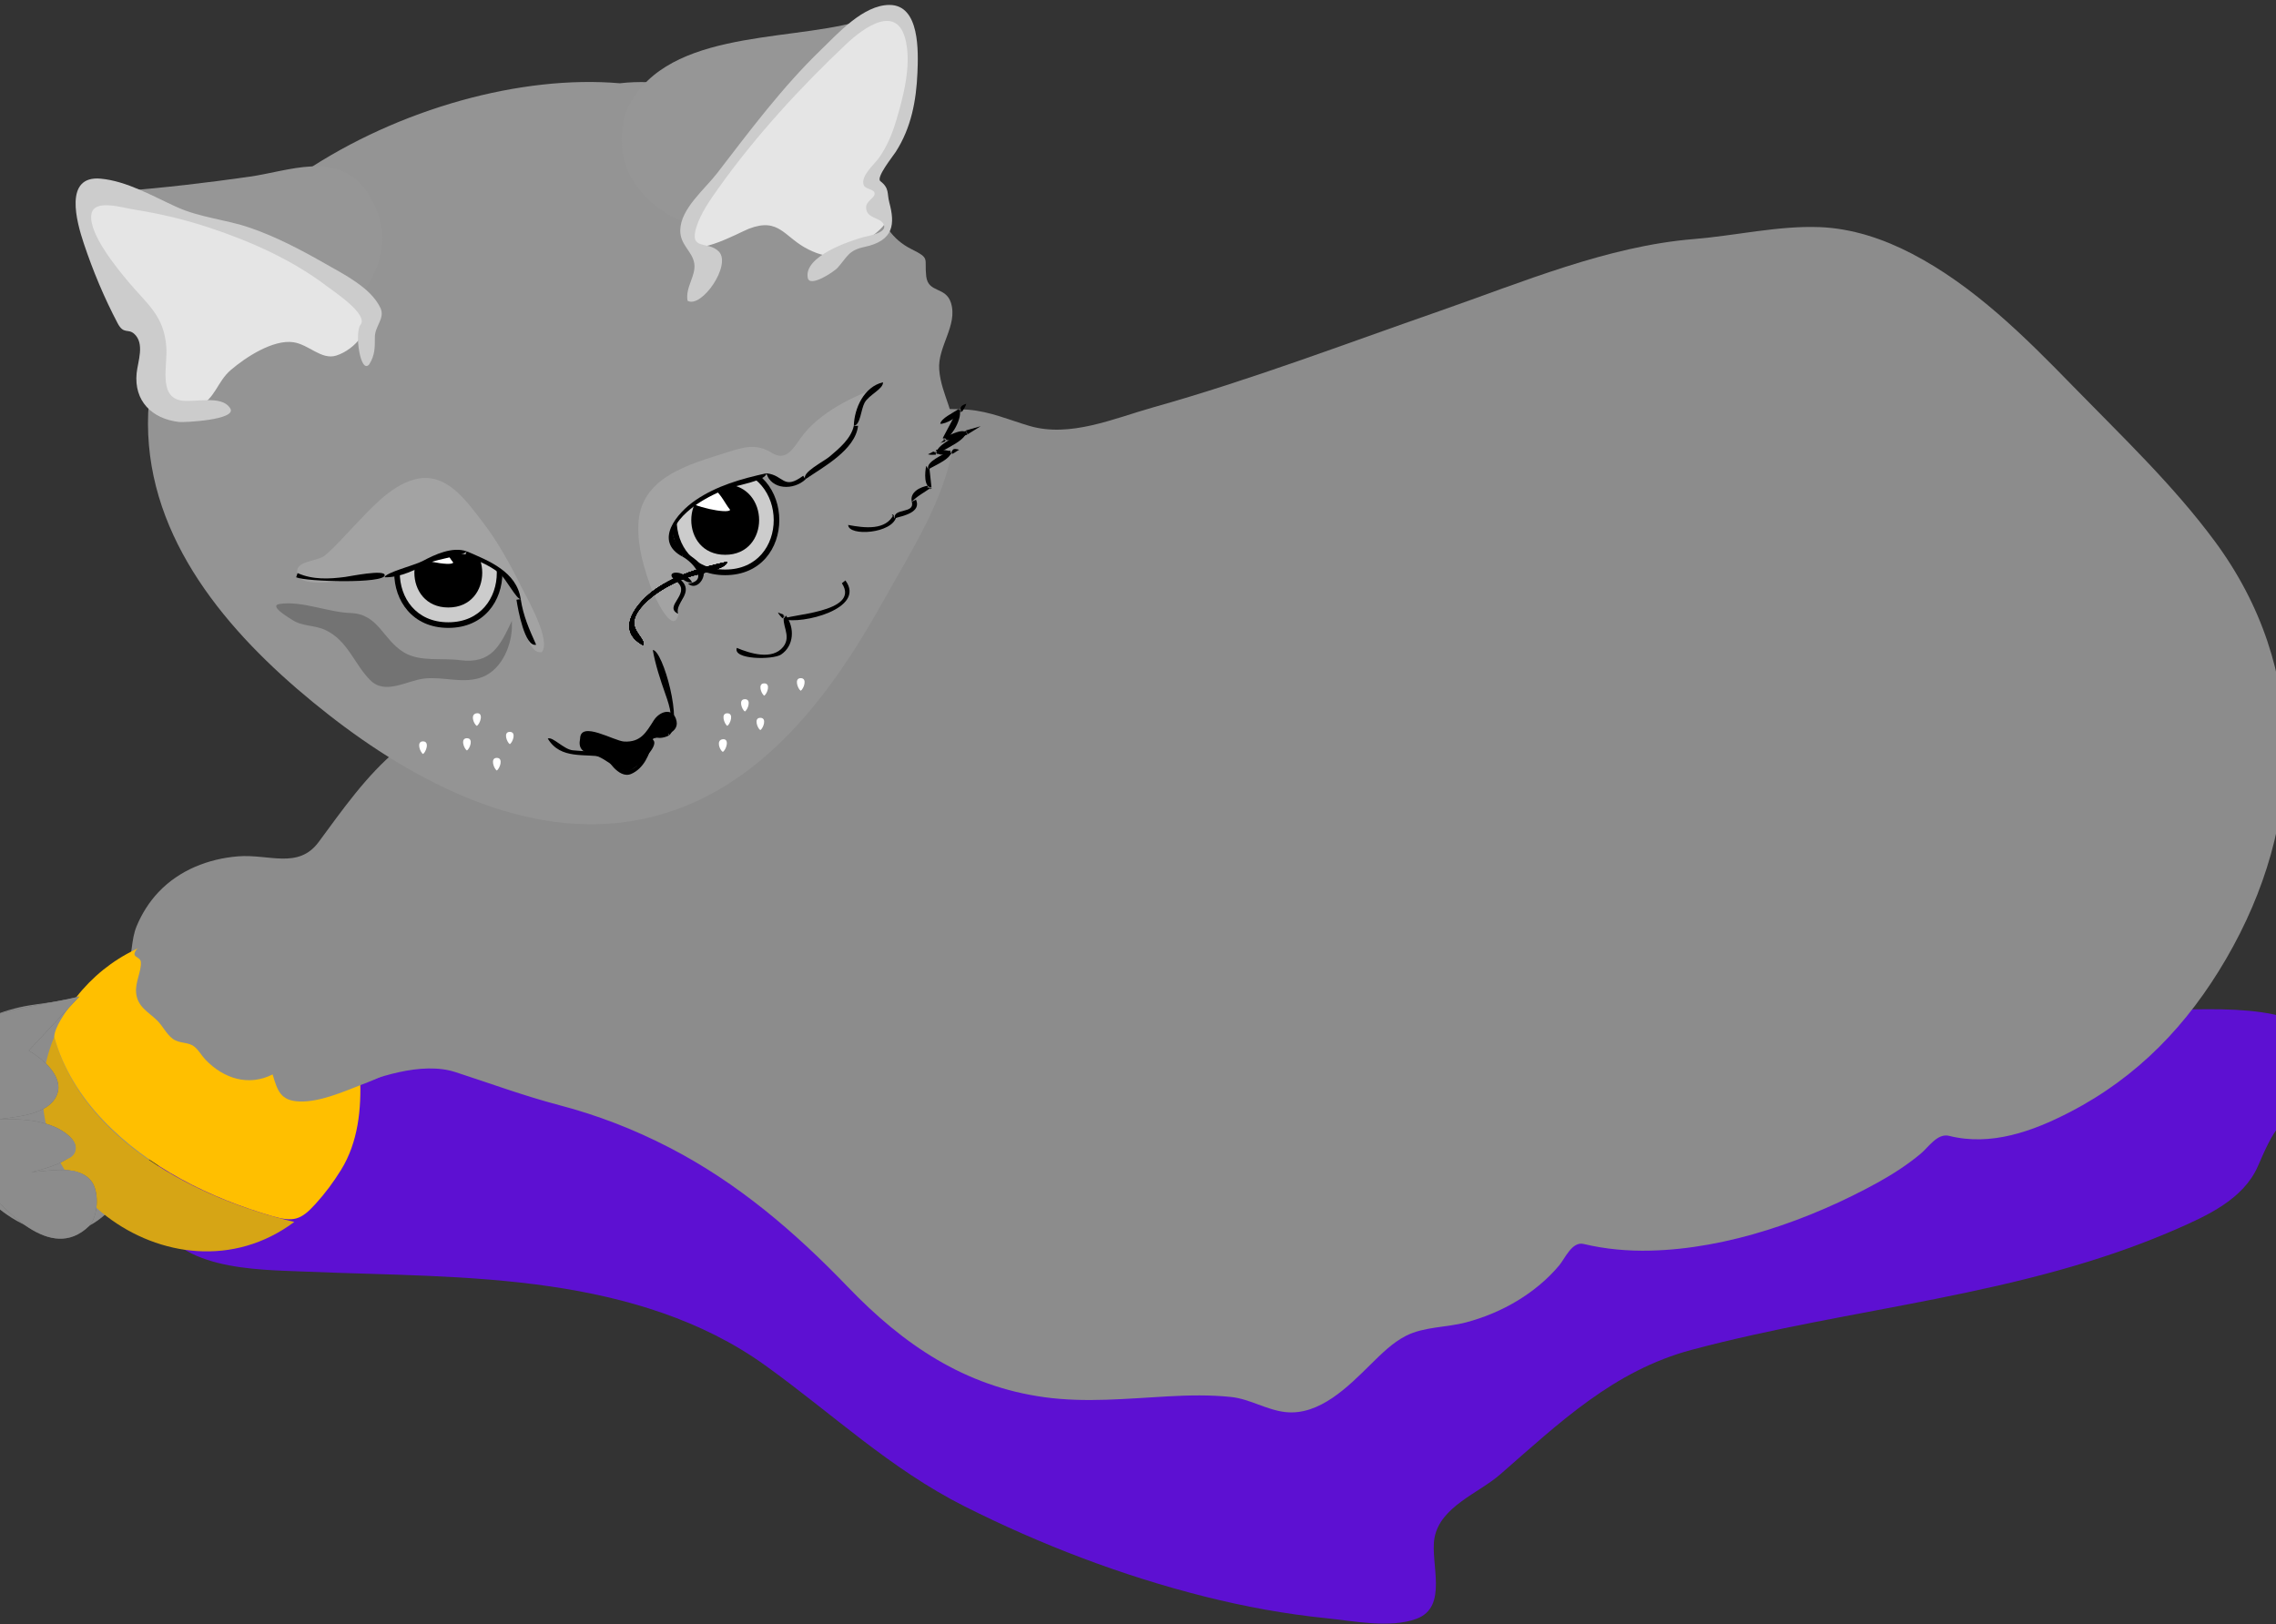 <?xml version="1.0" encoding="UTF-8" standalone="no"?>
<!-- Generator: Adobe Illustrator 12.0.0, SVG Export Plug-In . SVG Version: 6.00 Build 51448)  -->
<svg
    xmlns:inkscape="http://www.inkscape.org/namespaces/inkscape"
    xmlns:rdf="http://www.w3.org/1999/02/22-rdf-syntax-ns#"
    xmlns="http://www.w3.org/2000/svg"
    xmlns:cc="http://creativecommons.org/ns#"
    xmlns:dc="http://purl.org/dc/elements/1.1/"
    xmlns:sodipodi="http://sodipodi.sourceforge.net/DTD/sodipodi-0.dtd"
    xmlns:svg="http://www.w3.org/2000/svg"
    xmlns:ns1="http://sozi.baierouge.fr"
    xmlns:xlink="http://www.w3.org/1999/xlink"
    id="Layer_1"
    sodipodi:docname="gattina_cat_architetto_f_01.svg"
    xml:space="preserve"
    viewBox="0 0 435.186 310.609"
    sodipodi:version="0.32"
    version="1.0"
    inkscape:output_extension="org.inkscape.output.svg.inkscape"
    inkscape:version="0.46"
    sodipodi:docbase="F:\openclip\svg2"
  >
<rect x="0" y="0" width="435.186" height="310.609" fill="#333333" stroke="none"/>
<sodipodi:namedview
      id="base"
      bordercolor="#666666"
      inkscape:pageshadow="2"
      inkscape:window-width="640"
      pagecolor="#ffffff"
      inkscape:zoom="1.1654524"
      inkscape:window-x="154"
      showgrid="false"
      borderopacity="1.0"
      inkscape:current-layer="Layer_1"
      inkscape:cx="224.10035"
      inkscape:cy="148.44022"
      inkscape:window-y="154"
      inkscape:window-height="667"
      inkscape:pageopacity="0.0"
  />
<g
      id="g2485"
      transform="matrix(1.096 0 0 1.096 -14.155 .944)"
    ><path
        id="path5"
        style="fill-rule:evenodd;fill:#5d10d2"
        d="m39.817 210.57c3.173 10.24 17.744 10.07 26.328 10.43 14.311 0.61 28.577 0.51 42.795 2.59 13.31 1.95 26.41 5.83 37.44 13.75 11.75 8.44 21.78 18.06 34.85 24.64 13.31 6.69 27.46 12.1 41.91 15.73 6.97 1.75 14.05 3.05 21.2 3.77 4.7 0.48 11.13 1.8 15.71 0.09 5.61-2.09 2.34-9.74 3.12-14.08 0.98-5.49 7.68-7.8 11.46-11.1 10.34-9.01 19.76-18.09 33.41-21.74 28.2-7.53 57.45-9.22 84.52-21.04 5.43-2.37 11.73-5.24 14.25-10.97 2.48-5.64 4.32-10.34 11.25-10.48 6-0.11 5.64-5.82 2.91-9.66-3.43-4.83-10.22-6.51-15.79-7.01-6.15-0.56-12.38-0.06-18.55-0.12-8.12-0.09-16.24-0.41-24.35-0.69-15.85-0.55-31.69-1-47.54-1.38-32.01-0.77-64.03-1.18-96.05-0.88-34.6 0.32-69.42 0.78-103.83 4.74-16.605 1.9-33.498 4.23-49.601 8.81-11.844 3.36-27.618 9.74-25.442 24.6"
    /><path
        id="path7"
        style="stroke-width:0;stroke-miterlimit:10;fill:none"
        d="m39.817 210.57c2.645 8.53 13.446 9.56 20.905 10.12 9.632 0.72 19.322 0.43 28.962 1.04 19.136 1.2 39.136 3.53 55.326 14.65 7.82 5.37 14.53 12.15 22.34 17.5 7.82 5.36 16.54 9.61 25.23 13.34 18.07 7.74 37.42 13.54 57.12 14.69 3.65 0.22 11.31 1.43 13.08-2.74 1.67-3.94-0.81-8.9 0.77-13.1 1.45-3.86 6.8-6.12 9.86-8.64 3.3-2.72 6.26-5.84 9.51-8.62 6.88-5.9 14.6-11.18 23.41-13.69 9.11-2.6 18.69-3.95 27.99-5.72 18.98-3.59 38.88-7.61 56.74-15.15 4.52-1.9 8.88-3.98 12.66-7.15 3.68-3.1 3.7-8.2 6.74-11.79 1.39-1.64 3.16-2.79 5.33-3.06 1.72-0.22 4.08 0.23 5.58-0.86 3.79-2.75 0.27-9.03-2.49-11.12-8.21-6.23-18.83-4.88-28.5-4.88-9.98 0-20-0.43-29.97-0.77-20.93-0.7-41.87-1.27-62.8-1.69-43.01-0.86-85.97-0.91-128.96 0.55-20.38 0.69-40.94 1.92-61.16 4.59-11.181 1.47-22.194 3.22-33.207 5.66-9.231 2.05-19.852 4.86-27.507 10.63-5.994 4.51-8.048 8.78-6.959 16.21"
    /><path
        id="path9"
        style="fill-rule:evenodd;fill:#8c8c8c"
        d="m174.68 71.906c-12.23 9.597-24.54 19.095-37.15 28.194-11.98 8.65-24.12 17.64-37.41 24.18-6.066 2.98-12.326 1.07-17.817 5.61-5.456 4.52-9.618 10.51-13.796 16.16-3.56 4.81-8.676 2.06-14.085 2.5-5.169 0.42-10.226 2.41-13.834 6.22-1.64 1.73-2.929 3.77-3.839 5.97-0.983 2.38-0.712 5.01-1.599 7.3-2.029 5.24-13.389 5.8-17.826 6.64-10.242 1.95-19.908 9.4-15.203 20.78 3.387 8.2 11.717 19.04 21.602 18.8 5.502-0.14 9.086-4.33 12.048-8.47 3.741-5.23 7.129-10.29 13.291-12.85 5.195-2.15 10.837-3.12 15.826-5.78-1.13 0.55-2.255 1.13-3.371 1.71 2.219 4.54 8.152 2 11.527 0.53 5.382-2.34 13.451-5.11 19.309-3.21 6.106 1.98 11.877 4.12 18.127 5.77 6.63 1.73 13.05 4.22 19.13 7.36 12 6.18 21.96 14.73 31.26 24.4 9.59 9.97 20.28 17.29 34.28 19.2 7.17 0.98 14.33 0.24 21.51-0.15 3.68-0.2 7.38-0.28 11.05 0.11 3.29 0.36 6.17 2.26 9.45 2.63 5.94 0.66 10.99-4.48 14.84-8.28 1.9-1.86 3.81-3.81 6.21-5.03 3.18-1.61 7.06-1.43 10.48-2.34 6.16-1.63 12.11-5.02 16.24-9.94 1.01-1.2 2.23-4.22 4.26-3.74 3.81 0.91 7.75 1.26 11.65 1.16 13.52-0.31 27.87-5.38 39.65-11.87 2.64-1.46 5.2-3.11 7.52-5.05 1.37-1.14 2.9-3.61 4.95-3.1 7.31 1.83 14.54-0.78 21.01-4.12 11.91-6.15 20.62-15.27 27.32-26.78 13.7-23.54 14.48-50.58-1.99-72.848-7.26-9.811-16.18-18.286-24.68-27-8.45-8.674-17.32-17.537-28.17-23.177-4.97-2.58-10.4-4.398-16.02-4.628-7.19-0.293-14.81 1.501-22.01 2.083-15.04 1.216-30.02 7.56-44.17 12.49-16.66 5.804-33.17 12.098-50.17 16.877-6.76 1.902-14.48 5.332-21.58 3.23-3.61-1.066-6.8-2.495-10.61-2.819-4.21-0.357-8.42 0.128-12.6 0.545 1.8 0.245 3.6 0.488 5.39 0.733"
    /><path
        id="path11"
        style="stroke-width:0;stroke-miterlimit:10;fill:none"
        d="m174.68 71.906c-15.64 12.271-31.45 24.414-47.81 35.744-8.15 5.63-16.42 11.37-25.26 15.87-1.923 0.98-4.133 2.12-6.253 2.58-2.267 0.49-4.481-0.19-6.743 0.37-4.655 1.14-8.356 5.14-11.456 8.55-3.142 3.46-5.875 7.28-8.651 11.03-1.845 2.49-2.188 3.29-5.313 2.81-2.479-0.37-4.964-0.47-7.469-0.39-10.081 0.35-17.878 5.98-20.132 15.95-0.365 1.62 0.183 3.49-1.109 4.56-1.349 1.12-3.021 1.98-4.598 2.73-4.51 2.12-9.37 2.21-14.162 3.31-10.197 2.34-18.149 9.45-13.603 20.45 4.757 11.5 19.884 26.89 31.012 13.76 4.691-5.54 7.516-12.33 14.379-15.6 5.635-2.68 11.776-3.48 17.376-6.47-1.133 0.55-2.253 1.14-3.371 1.71 2.21 4.52 8.111 2.02 11.527 0.53 3.643-1.58 6.646-2.52 10.542-3.1 3.851-0.57 6.724-1.23 10.239 0.49 3.782 1.85 7.845 3.21 11.965 4.06 17.4 3.61 32.68 12.02 45.95 23.78 7.16 6.35 13.15 14.39 21.08 19.8 8.1 5.53 17.4 8.44 27.18 8.94 9.19 0.47 18.58-1.47 27.71-0.49 4.28 0.46 7.87 3.48 12.29 2.48 4.41-0.99 7.82-4.09 11-7.15 3.39-3.26 6.25-6.65 11.1-7.16 4.39-0.46 8.89-1.53 12.86-3.52 3.75-1.87 7.26-4.38 9.97-7.61 1.22-1.44 2.39-4.18 4.27-3.74 2.66 0.64 5.34 0.98 8.07 1.12 9.52 0.47 19.1-1.96 27.97-5.19 8.41-3.06 18.48-7.21 24.92-13.64 2.01-2.01 2.09-1.12 4.82-0.68 2.49 0.4 5 0.23 7.47-0.27 4.58-0.94 8.99-2.92 13.07-5.14 8.4-4.57 14.9-10.04 20.46-17.79 11.74-16.34 18.72-35.64 15.05-55.84-3.67-20.133-20-35.325-33.64-49.333-12.27-12.606-29.34-30.783-48.35-30.676-4.53 0.026-8.87 1.293-13.36 1.626-4.93 0.365-9.59 0.419-14.46 1.492-9.61 2.119-19 5.421-28.33 8.53-19.61 6.538-38.89 14.226-58.81 19.827-6.67 1.877-16.11 5.659-22.88 2.762-7.71-3.303-13.8-2.618-21.91-1.807"
    /><path
        id="path13"
        style="fill-rule:evenodd;fill:#949494"
        d="m121.04 13.668c-34.181-2.957-85.619 23.369-82.142 63.144 1.725 19.739 16.498 35.408 31.362 47.038 14.819 11.6 34.42 22.01 53.85 18.37 20.42-3.82 33.35-21.05 42.86-38.14 4.75-8.543 10.97-18.008 12.34-27.883 0.64-4.584-2.2-8.062-2.54-12.567-0.31-4.007 3.28-7.728 2.05-11.648-0.91-2.907-3.98-1.651-4.32-4.659-0.36-3.205 0.77-3.048-2.59-4.725-6.93-3.463-5.61-11.058-11.02-15.687-9.66-8.27-27.1-14.723-39.85-13.243"
    /><path
        id="path15"
        style="stroke-width:0;stroke-miterlimit:10;fill:none"
        d="m121.04 13.668c-34.181-2.957-85.619 23.369-82.142 63.144 1.725 19.739 16.498 35.408 31.362 47.038 14.819 11.6 34.42 22.01 53.85 18.37 20.42-3.82 33.35-21.05 42.86-38.14 4.75-8.543 10.97-18.008 12.34-27.883 0.64-4.584-2.2-8.062-2.54-12.567-0.31-4.007 3.28-7.728 2.05-11.648-0.91-2.907-3.98-1.651-4.32-4.659-0.36-3.205 0.77-3.048-2.59-4.725-6.93-3.463-5.61-11.058-11.02-15.687-9.66-8.27-27.1-14.723-39.85-13.243"
    /><path
        id="path17"
        style="fill-rule:evenodd;fill:#969696"
        d="m76.599 32.061c-5.235-6.555-13.172-3.092-20.135-2.097-7.464 1.065-14.892 1.935-22.41 2.526 7.754 8.415 19.161 15.296 29.394 20.27 2.524 1.227 5.402 2.959 8.187 1.737 2.417-1.061 4.427-3.795 5.693-5.992 3.242-5.626 2.985-11.209-0.729-16.444"
    /><path
        id="path19"
        style="stroke-width:0;stroke-miterlimit:10;fill:none"
        d="m76.599 32.061c-5.235-6.555-13.172-3.092-20.135-2.097-7.464 1.065-14.892 1.935-22.41 2.526 7.754 8.415 19.161 15.296 29.394 20.27 2.524 1.227 5.402 2.959 8.187 1.737 2.417-1.061 4.427-3.795 5.693-5.992 3.242-5.626 2.985-11.209-0.729-16.444"
    /><path
        id="path21"
        style="fill-rule:evenodd;fill:#969696"
        d="m122.02 18.941c5.98-14.628 27.75-12.466 40.4-15.999-4.53 10.97-12.85 21.67-20.72 30.468-1.67 1.874-4.01 5.092-6.8 4.935-2.77-0.156-5.54-1.634-7.67-3.341-5.2-4.184-6.91-9.76-5.21-16.063"
    /><path
        id="path23"
        style="stroke-width:0;stroke-miterlimit:10;fill:none"
        d="m122.02 18.941c5.98-14.628 27.75-12.466 40.4-15.999-4.53 10.97-12.85 21.67-20.72 30.468-1.67 1.874-4.01 5.092-6.8 4.935-2.77-0.156-5.54-1.634-7.67-3.341-5.2-4.184-6.91-9.76-5.21-16.063"
    /><path
        id="path25"
        style="fill-rule:evenodd"
        d="m139.43 80c-12.55 0.34-12.59 19.493 0 19.493 12.61 0 12.57-19.155 0-19.493"
    /><path
        id="path27"
        style="stroke-width:0;stroke-miterlimit:10;fill:none"
        d="m139.43 80c-12.55 0.34-12.59 19.493 0 19.493 12.61 0 12.57-19.155 0-19.493"
    /><path
        id="path29"
        style="fill-rule:evenodd;fill:#cccccc"
        d="m139.43 80.98c-11.25 0.34-11.31 17.532 0 17.532 11.32 0 11.26-17.192 0-17.532"
    /><path
        id="path31"
        style="stroke-width:0;stroke-miterlimit:10;fill:none"
        d="m139.43 80.98c-11.25 0.34-11.31 17.532 0 17.532 11.32 0 11.26-17.192 0-17.532"
    /><path
        id="path33"
        style="fill-rule:evenodd"
        d="m139.43 83.615c-7.88 0.269-7.9 12.322 0 12.322 7.91 0 7.88-12.051 0-12.322"
    /><path
        id="path35"
        style="stroke-width:0;stroke-miterlimit:10;fill:none"
        d="m139.43 83.615c-7.88 0.269-7.9 12.322 0 12.322 7.91 0 7.88-12.051 0-12.322"
    /><path
        id="path37"
        style="fill-rule:evenodd;fill:#ffffff"
        d="m140.29 88.09c-0.97-1.151-1.85-3.435-3.43-3.861-0.94-0.254-4.39 0.833-3.92 2.207 0.32 0.969 7.02 2.476 7.35 1.654"
    /><path
        id="path39"
        style="stroke-width:0;stroke-miterlimit:10;fill:none"
        d="m140.29 88.09c-0.97-1.151-1.85-3.435-3.43-3.861-0.94-0.254-4.39 0.833-3.92 2.207 0.32 0.969 7.02 2.476 7.35 1.654"
    /><path
        id="path41"
        style="fill-rule:evenodd"
        d="m91.126 89.195c-12.557 0.336-12.597 19.495 0 19.495 12.604 0 12.564-19.159 0-19.495"
    /><path
        id="path43"
        style="stroke-width:0;stroke-miterlimit:10;fill:none"
        d="m91.126 89.195c-12.557 0.336-12.597 19.495 0 19.495 12.604 0 12.564-19.159 0-19.495"
    /><path
        id="path45"
        style="fill-rule:evenodd;fill:#cccccc"
        d="m91.126 90.175c-11.256 0.339-11.313 17.535 0 17.535 11.314 0 11.254-17.197 0-17.535"
    /><path
        id="path47"
        style="stroke-width:0;stroke-miterlimit:10;fill:none"
        d="m91.126 90.175c-11.256 0.339-11.313 17.535 0 17.535 11.314 0 11.254-17.197 0-17.535"
    /><path
        id="path49"
        style="fill-rule:evenodd"
        d="m91.126 92.811c-7.883 0.252-7.899 12.319 0 12.319 7.901 0.01 7.885-12.069 0-12.319"
    /><path
        id="path51"
        style="stroke-width:0;stroke-miterlimit:10;fill:none"
        d="m91.126 92.811c-7.883 0.252-7.899 12.319 0 12.319 7.901 0.01 7.885-12.069 0-12.319"
    /><path
        id="path53"
        style="fill-rule:evenodd;fill:#ffffff"
        d="m91.985 97.287c-1.019-1.212-1.991-3.734-3.77-3.895-1.03-0.093-4.128 1.034-3.462 2.421 0.446 0.937 6.934 2.24 7.232 1.474"
    /><path
        id="path55"
        style="stroke-width:0;stroke-miterlimit:10;fill:none"
        d="m91.985 97.287c-1.019-1.212-1.991-3.734-3.77-3.895-1.03-0.093-4.128 1.034-3.462 2.421 0.446 0.937 6.934 2.24 7.232 1.474"
    /><path
        id="path57"
        style="fill-rule:evenodd;fill:#a3a3a3"
        d="m107.43 112.92c1.66-1.97-2.36-9.02-3.37-11.03-1.99-3.994-4.178-8.089-6.912-11.633-2.949-3.82-6.469-9.004-12.028-7.439-4.26 1.199-7.721 5.284-10.661 8.342-1.592 1.656-3.093 3.407-4.853 4.891-1.187 0.999-4.554 0.908-4.838 2.523-0.604 3.406 7.365 1.936 9.011 1.656 3.684-0.644 7.709-0.342 11.125-1.932 3.976-1.852 6.866-3.61 11.141-1.834 3.532 1.468 6.605 3.586 7.395 7.526 0.37 1.85 1.22 9.43 3.99 8.93"
    /><path
        id="path59"
        d="m103.02 103.78c0.26 1.71 1.45 8.31 3.43 7.85-1.21-2.7-2.25-5.02-2.69-7.97-0.25 0.04-0.49 0.08-0.74 0.12"
    /><path
        id="path61"
        d="m94.07 96.06c2.044 0.837 4.216 1.682 5.96 3.074 1.13 0.906 3.04 4.686 3.73 4.526-0.72-4.778-5.555-6.689-9.445-8.337-0.081 0.247-0.164 0.492-0.245 0.737"
    /><path
        id="path63"
        d="m80.032 99.861c2.864 0.048 5.357-1.368 7.876-2.545 1.398-0.652 6.094-1.279 6.407-1.993-2.495-0.849-5.515 0.552-7.694 1.717-1.296 0.693-6.577 2.036-6.589 2.821"
    /><path
        id="path65"
        d="m64.583 99.861c1.724 0.779 15.449 1.149 15.449-0.368 0-1.045-5.956 0.181-6.896 0.307-2.804 0.37-5.677 0.51-8.306-0.674-0.083 0.245-0.164 0.49-0.247 0.735"
    /><path
        id="path67"
        style="fill-rule:evenodd;fill:#a3a3a3"
        d="m131.34 106.05c-1.21-1.14 0.54-1.4 0.8-2.57 0.41-1.85-0.9-2.79-1.84-4.232 1.6-0.143 2.86 2.572 4.14 1.712 3.23-2.159-2.52-4.75-3.65-5.88-4.87-4.857 7.64-10.421 10.7-11.472 1.56-0.539 3.17-0.901 4.78-1.255 1.39-0.305 1.5 0.974 2.6 1.386 2.65 0.983 5.3-1.66 7.37-3.195 2.5-1.852 5.04-3.805 6-6.859 0.94-2.993 1.12-6.258 4.78-7.295-5.1 1.79-11.12 4.612-14.37 9.114-1.39 1.93-2.59 4.208-5.13 2.624-2.65-1.66-4.87-0.99-7.69-0.086-6.56 2.098-15.34 4.282-15.55 12.761-0.1 3.878 0.93 7.267 2.22 10.887 0.46 1.26 3.97 8.96 4.84 4.36"
    /><path
        id="path69"
        d="m131.1 100.72c2.31 2.1-2.5 4.22 0.12 5.51-0.64-1.95 3.01-3.72 0.37-6-0.17 0.16-0.33 0.33-0.49 0.49"
    /><path
        id="path71"
        d="m133.67 100.72c-1.58-2.488-5.46-1.963-2.57 0 0.55-0.797 0.24-0.844-0.43-1.656-0.06 0.101-0.12 0.205-0.19 0.307 1.31 0.333 1.98 1.629 3.19 1.349"
    /><path
        id="path73"
        d="m131.96 96.244c2 1.086 4.58 4.266 0.98 4.716 1.25 1.14 2.78-0.4 2.76-1.834-0.03-1.664-2.14-2.94-3.38-3.617-0.12 0.245-0.24 0.49-0.36 0.735"
    /><path
        id="path1489"
        d="m139.74 97.16c-4.34 0.956-8.67 2.172-12.38 4.72-3.16 2.17-7.35 7.08-2.27 9.81 0.54-0.92-1.94-2.42-1.53-4.35 0.4-1.93 2.62-3.8 4.17-4.85 1.61-1.09 3.7-2.12 5.54-2.747 1.49-0.511 6.57-1.363 6.47-2.583"
    /><path
        id="path1491"
        d="m139.74 97.16c-4.34 0.956-8.67 2.172-12.38 4.72-3.16 2.17-7.35 7.08-2.27 9.81 0.54-0.92-1.94-2.42-1.53-4.35 0.4-1.93 2.62-3.8 4.17-4.85 1.61-1.09 3.7-2.12 5.54-2.747 1.49-0.511 6.57-1.363 6.47-2.583"
    /><path
        id="path1493"
        d="m139.74 97.16c-4.34 0.956-8.67 2.172-12.38 4.72-3.16 2.17-7.35 7.08-2.27 9.81 0.54-0.92-1.94-2.42-1.53-4.35 0.4-1.93 2.62-3.8 4.17-4.85 1.61-1.09 3.7-2.12 5.54-2.747 1.49-0.511 6.57-1.363 6.47-2.583"
    /><path
        id="path1495"
        d="m139.74 97.16c-4.34 0.956-8.67 2.172-12.38 4.72-3.16 2.17-7.35 7.08-2.27 9.81 0.54-0.92-1.94-2.42-1.53-4.35 0.4-1.93 2.62-3.8 4.17-4.85 1.61-1.09 3.7-2.12 5.54-2.747 1.49-0.511 6.57-1.363 6.47-2.583"
    /><path
        id="path1497"
        d="m139.74 97.16c-4.34 0.956-8.67 2.172-12.38 4.72-3.16 2.17-7.35 7.08-2.27 9.81 0.54-0.92-1.94-2.42-1.53-4.35 0.4-1.93 2.62-3.8 4.17-4.85 1.61-1.09 3.7-2.12 5.54-2.747 1.49-0.511 6.57-1.363 6.47-2.583"
    /><path
        id="path1499"
        d="m139.74 97.16c-4.34 0.956-8.67 2.172-12.38 4.72-3.16 2.17-7.35 7.08-2.27 9.81 0.54-0.92-1.94-2.42-1.53-4.35 0.4-1.93 2.62-3.8 4.17-4.85 1.61-1.09 3.7-2.12 5.54-2.747 1.49-0.511 6.57-1.363 6.47-2.583"
    /><path
        id="path1501"
        d="m139.74 97.16c-4.34 0.956-8.67 2.172-12.38 4.72-3.16 2.17-7.35 7.08-2.27 9.81 0.54-0.92-1.94-2.42-1.53-4.35 0.4-1.93 2.62-3.8 4.17-4.85 1.61-1.09 3.7-2.12 5.54-2.747 1.49-0.511 6.57-1.363 6.47-2.583"
    /><path
        id="path1503"
        d="m139.74 97.16c-4.34 0.956-8.67 2.172-12.38 4.72-3.16 2.17-7.35 7.08-2.27 9.81 0.54-0.92-1.94-2.42-1.53-4.35 0.4-1.93 2.62-3.8 4.17-4.85 1.61-1.09 3.7-2.12 5.54-2.747 1.49-0.511 6.57-1.363 6.47-2.583"
    /><path
        id="path75"
        d="m146.61 81.715c-4.35 0.956-8.67 2.172-12.39 4.721-3.16 2.168-7.34 7.081-2.27 9.808 0.55-0.914-1.93-2.419-1.53-4.351 0.4-1.931 2.63-3.796 4.17-4.843 1.61-1.097 3.7-2.121 5.55-2.752 1.48-0.511 6.57-1.363 6.47-2.583"
    /><path
        id="path77"
        d="m153.04 82.145c-3.53 2.612-3.33-0.137-6.43-0.43 0.89 2.881 4.72 3.032 6.86 1.042-0.15-0.138-0.28-0.423-0.43-0.612"
    /><path
        id="path79"
        d="m161.87 73.438c-0.49 2.242-2.55 3.939-4.22 5.359-1.01 0.863-4.97 2.801-4.24 3.96 3.13-2.141 8.71-5.114 9.2-9.319h-0.74"
    /><path
        id="path81"
        d="m166.96 65.838c-3.29 0.778-5 4.486-5.09 7.6 1.15-0.11 1.22-2.789 1.87-4.014 0.73-1.389 3.3-2.406 3.22-3.586"
    /><path
        id="path83"
        d="m129.62 127.45c2.58-1.87-1.07-14.92-2.82-14.9 0.47 2.65 1.32 5.2 2.21 7.73 0.39 1.1 0.78 2.26 0.91 3.43 0.17 1.52-0.58 2.57-0.3 3.74"
    /><path
        id="path85"
        d="m126.74 128.61c-0.01-0.37 0.25-0.86 0.37-1.22 0.09 0.7 1.52 0.6 2.52 0.06-0.57-1.19-3.53-0.9-3.62 1.04 0.24 0.04 0.49 0.08 0.73 0.12"
    /><path
        id="path87"
        d="m118.65 131.25s2.12 3.89 4.38 2.92c2.15-0.92 3.24-3.35 3.71-5.56-1.43-0.25-1.72 3.72-3.24 4.54-2.51 1.34-3.19-1.34-4.72-2.64l0.3 0.18c-0.42-0.39-0.39 0.12-0.43 0.56"
    /><path
        id="path89"
        d="m108.48 128c2.26 3.77 6.51 2.54 10.17 3.25 0.04-0.25 0.08-0.49 0.13-0.74-1.99-0.27-3.94-0.27-5.92-0.46-1.58-0.14-3.53-2.45-4.38-2.05"
    /><path
        id="path91"
        d="m149.86 106.42c-0.9 1.47 1.29 3.59-0.31 5.58-1.91 2.37-5.78 1.15-8.09 0.18-0.77 2.09 6.33 2.1 7.72 1.16 2.28-1.52 2.4-4.68 0.86-6.8-0.14 0.2-0.29 0.41-0.43 0.61 0.02-1.08 0.18-0.63-0.98-1.16 0.15 0.35 0.53 0.76 0.8 1.04 0.14-0.2 0.28-0.41 0.43-0.61"
    /><path
        id="path93"
        d="m159.79 100.9c3.41 5.21-9.84 5.44-10.18 6.26 3.07 0.99 14.49-1.81 10.79-6.75-0.2 0.17-0.41 0.33-0.61 0.49"
    /><path
        id="path95"
        d="m168.86 88.827c-1.35 2.942-5.19 2.424-7.97 1.901 0.03 2.035 7.78 1.546 8.4-1.473-0.1 0.102-0.21 0.205-0.31 0.307-0.38-0.545 0.19-0.469-0.43-0.675-0.04 0.468 0.19 0.118 0.31-0.06"
    /><path
        id="path97"
        d="m171.99 86.681c0.59 2.153-3.2 1.023-3.01 2.881 1.49-0.404 4.73-1.035 3.74-3.249-0.24 0.123-0.49 0.245-0.73 0.368"
    /><path
        id="path99"
        d="m174.68 84.169c0.02-0.121 0.55-0.439 0.19-0.308-1.42 0.225-3.28 1.139-2.88 2.82 0.91-0.977 2.17-1.617 3.43-2.512-0.1 0.122-0.21 0.245-0.31 0.367 0.73-0.348 0.1-0.283-0.43-0.367"
    /><path
        id="path101"
        d="m174.5 80.428c-0.24 1.075-0.45 3.778 0.92 3.741-0.12-1.146-0.25-2.29-0.37-3.434-0.06 0.102-0.12 0.205-0.18 0.307-0.13-0.205-0.25-0.41-0.37-0.614-0.52 0.58-0.02-0.005 0 0"
    /><path
        id="path103"
        d="m178.85 78.466c-0.06-0.245-0.12-0.492-0.18-0.737-1.26 0.815-4.31 1.94-3.8 3.311 1.11-0.721 4.46-1.994 3.98-3.431 0.06 0.245 0.12 0.49 0.19 0.735 0.43-0.195 0.8-0.525 1.22-0.735-1.3-0.376-1.16 0.053-1.41 0.857"
    /><path
        id="path105"
        d="m176.03 77.729c0.36 1.748 5.78-0.12 0.18-0.12 0.07 0.245 0.13 0.49 0.19 0.735-0.83-0.621-0.4-0.468-1.6 0.062 0.4 0.121 1 0.091 1.41 0.06-0.06-0.245-0.12-0.492-0.18-0.737"
    /><path
        id="path107"
        d="m181.67 74.972c-0.1-0.224-0.2-0.448-0.31-0.674-1.29 0.835-5.58 2.659-4.96 4.046 1.34-0.863 5.54-2.592 5.03-4.108 0.1 0.224 0.2 0.45 0.3 0.676 0.76-0.469 1.51-0.94 2.27-1.41-0.86 0.245-1.72 0.49-2.57 0.735 0.08 0.244 0.16 0.49 0.24 0.735"
    /><path
        id="path109"
        d="m177.38 75.585c1.11 0.947 2.89-0.183 4.29-0.613-0.34-1.442-2.92 0.087-4.04 0.43 0.16 0.183 0.32 0.367 0.49 0.55-1.21 0.043-0.14-0.176-1.17 0.49 0.31-0.101 0.61-0.205 0.92-0.307-0.16-0.183-0.33-0.366-0.49-0.55"
    /><path
        id="path111"
        d="m180.57 71.109c-0.19-0.164-0.37-0.326-0.55-0.49-0.88 1.655-1.76 3.309-2.64 4.966 1.39 0.567 3.74-4.039 2.82-5.088 0.19 0.164 0.37 0.326 0.55 0.49 0.26-0.394 0.64-0.954 0.74-1.408-1.26 0.423-0.98 0.773-0.92 1.53"
    /><path
        id="path113"
        d="m176.95 73.071c0.66 0.179 4.03-1.394 3.25-2.574-1.06 0.702-3.07 1.61-3.25 2.574"
    /><path
        id="path115"
        style="fill-rule:evenodd;fill:#737373"
        d="m102.22 108.69v-1.23c-2.04 4.29-3.516 7.58-9.072 6.86-3.105-0.41-6.967 0.33-9.745-1.34-3.732-2.24-4.436-6.72-9.305-6.88-4.001-0.14-8.528-2.18-12.427-1.58-1.943 0.3 1.691 2.42 2.206 2.76 1.795 1.2 3.881 0.88 5.792 1.78 3.943 1.84 5.007 5.92 7.847 8.76 2.644 2.65 6.415 0.01 9.502-0.3 3.211-0.33 6.313 0.85 9.486-0.06 3.666-1.05 5.576-5.27 5.716-8.77"
    /><path
        id="path117"
        style="fill-rule:evenodd"
        d="m114.12 128c-0.36 1.77 0.45 2.37 2.02 2.76 1.86 0.46 2.59 1.29 4.04 2.08 1.7 0.92 2.41 1.3 4.18-0.36 0.97-0.9 3.95-3.87 2.14-4.42 1.83-0.39 5.29-0.96 4.32-3.55-0.72-1.93-2.86-1.24-3.86 0.33-1.33 2.1-2.27 3.83-5.15 3.68-1.76-0.09-7.62-3.7-7.69-0.52"
    /><path
        id="path119"
        style="fill-rule:evenodd;fill:#ffffff"
        d="m146.24 120.52c0.52-0.33 1.19-2.15 0-2.15-1.19 0.01-0.52 1.82 0 2.15"
    /><path
        id="path121"
        style="fill-rule:evenodd;fill:#ffffff"
        d="m142.87 123.28c0.52-0.33 1.19-2.15 0-2.15-1.2 0.01-0.53 1.82 0 2.15"
    /><path
        id="path123"
        style="fill-rule:evenodd;fill:#ffffff"
        d="m145.56 126.53c0.52-0.33 1.2-2.15 0-2.15-1.19 0-0.51 1.82 0 2.15"
    /><path
        id="path125"
        style="fill-rule:evenodd;fill:#ffffff"
        d="m152.61 119.66c0.53-0.34 1.21-2.2 0-2.2-1.2 0-0.52 1.87 0 2.2"
    /><path
        id="path127"
        style="fill-rule:evenodd;fill:#ffffff"
        d="m139.01 130.33c0.59-0.33 1.25-2.34 0-2.21-1.19 0.13-0.58 1.84 0 2.21"
    /><path
        id="path129"
        style="fill-rule:evenodd;fill:#ffffff"
        d="m139.8 125.79c0.52-0.33 1.2-2.2 0-2.2-1.2-0.01-0.52 1.87 0 2.2"
    /><path
        id="path131"
        style="fill-rule:evenodd;fill:#ffffff"
        d="m101.86 128.98c0.51-0.33 1.19-2.14 0-2.15-1.2 0-0.52 1.82 0 2.15"
    /><path
        id="path133"
        style="fill-rule:evenodd;fill:#ffffff"
        d="m96.093 125.79c0.594-0.32 1.253-2.34 0-2.2-1.187 0.12-0.572 1.83 0 2.2"
    /><path
        id="path135"
        style="fill-rule:evenodd;fill:#ffffff"
        d="m94.377 130.08c0.524-0.32 1.192-2.14 0-2.14-1.193 0-0.525 1.82 0 2.14"
    /><path
        id="path137"
        style="fill-rule:evenodd;fill:#ffffff"
        d="m99.587 133.58c0.523-0.34 1.203-2.21 0-2.21-1.202 0-0.521 1.87 0 2.21"
    /><path
        id="path139"
        style="fill-rule:evenodd;fill:#ffffff"
        d="m86.713 130.7c0.521-0.34 1.204-2.21 0-2.21-1.203 0-0.521 1.87 0 2.21"
    /><path
        id="path141"
        style="stroke-width:0;stroke-miterlimit:10;fill:none"
        d="m139.8 124.69c13.42 6.48 23.87 18.85 32.37 30.71"
    /><path
        id="path143"
        style="stroke-width:0;stroke-miterlimit:10;fill:none"
        d="m139.01 129.22c13.09 13.89 22.55 32.83 29.73 50.34"
    /><path
        id="path145"
        style="stroke-width:0;stroke-miterlimit:10;fill:none"
        d="m145.56 125.42c11.76 4.47 22.75 12.01 32.91 19.31 11.66 8.38 22.61 18.08 31.46 29.43"
    /><path
        id="path147"
        style="stroke-width:0;stroke-miterlimit:10;fill:none"
        d="m142.87 122.17c6.96 0.54 14.1 2.98 20.72 5.09 7.17 2.29 14.39 4.8 21.25 7.89 13.61 6.13 28.17 12.98 37.35 25.22"
    /><path
        id="path149"
        style="stroke-width:0;stroke-miterlimit:10;fill:none"
        d="m146.24 119.42c9.6 0.76 19.1 0.25 28.69 1.71 10.02 1.53 19.73 4.41 29.24 7.85"
    /><path
        id="path151"
        style="stroke-width:0;stroke-miterlimit:10;fill:none"
        d="m152.61 118.56c9.15-1.45 17.47-5.72 26.79-6.75 9.87-1.08 19.7 0.34 29.37 2.27"
    /><path
        id="path153"
        style="fill-rule:evenodd;fill:#d6a515"
        d="m22.374 180.06c-10.27 24.67 20.752 48.07 41.89 32.27-16.94-4.01-36.861-14.17-41.89-32.27"
    /><path
        id="path155"
        style="fill-rule:evenodd;fill:#ffbf00"
        d="m75.739 187.03c-2.916-18.75-23.082-31.19-40.705-21.45-3.854 2.13-7.244 5.2-9.746 8.82-0.953 1.38-2.842 3.93-2.914 5.65 1.532 5.52 4.639 10.45 8.566 14.57 7.868 8.26 18.663 13.57 29.509 16.71 3.677 1.06 4.973 0.67 7.507-2.13 1.694-1.86 3.12-3.79 4.45-5.93 3.004-4.84 3.577-10.7 3.333-16.24"
    /><path
        id="path157"
        style="stroke-width:0;stroke-miterlimit:10;fill:none"
        d="m48.215 217.5c19.21-0.84 33.266-19.85 25.502-38.37-7.453-17.79-31.484-22.34-45.058-8.77-17.611 17.61-4.068 46.11 19.556 47.14"
    /><path
        id="path159"
        style="fill-rule:evenodd;fill:#8c8c8c"
        d="m36.751 164.78c-1.132 1.49 0.654 1.17 0.735 2.21 0.124 1.59-0.99 3.47-0.828 5.33 0.214 2.47 2.088 3.33 3.649 4.84 0.994 0.97 1.605 2.35 2.697 3.19 1.237 0.95 2.754 0.51 3.863 1.44 0.764 0.64 1.208 1.52 1.9 2.24 3.14 3.28 7.496 4.7 11.708 2.57 0.842 2.81 1.37 4.62 4.721 4.72 3.474 0.11 7.488-1.64 10.668-2.88 3.141-1.22 7.576-2.71 7.907-6.68 0.29-3.48-2.63-6.99-4.966-9.23-9.513-9.11-30.894-19.67-42.054-7.75"
    /><path
        id="path161"
        style="stroke-width:0;stroke-miterlimit:10;fill:none"
        d="m271.23 175.32c2.86 2.85 4.64 6.89 6.69 10.32 2.38 3.96 5.96 6.3 9.31 9.32 3.14 2.83 3.35 9.48 3.37 13.35 0.02 1.98 0.26 4.54-0.91 6.19-1.4 1.96-2.97 3.7-4.67 5.4-3.28 3.28-7.3 5.92-11.52 7.84-2.12 0.97-4.35 1.82-6.62 2.39-2.25 0.57-5.47 0.29-7.51 1.26-7.96 3.8-12.16 14.19-21.98 14.19-2.18 0-3.96-1.19-5.95-1.89-2.12-0.74-4.33-0.84-6.55-0.92-4.44-0.15-8.87 0.44-13.3 0.57-9.69 0.27-19.61 0.25-28.72-3.52-9.47-3.93-15.95-10.26-22.97-17.47-6.66-6.83-13.99-12.99-21.92-18.28-6.85-4.57-14.99-9.1-23.1-10.9-3.77-0.85-7.67-1.83-11.4-2.87-3.953-1.11-7.514-3.34-11.313-4.49-3.446-1.05-7.299 0.55-10.76 0.82-3.52 0.28-6.72 3.11-10.238 4.09-1.953 0.55-4.141 0.47-6.039-0.19-1.449-0.5-3.532-3.77-4.35-3.49-3.062 1.02-6.13 2.22-8.889-0.25-1.982-1.77-2.279-3.49-4.903-4.29-2.519-0.77-4.072-1.39-6.07-3.31-1.612-1.55-3.299-3.41-4.351-5.4-1.627-3.07-0.918-3.79 1.716-5.33-3.996-1.27-0.564-6.83 0.318-9.86 1.501-5.15 4.969-7.65 9.947-9.12 8.673-2.57 19.158 0.03 27.928 1.02 9.534 1.07 19.243 1.56 28.634 3.64 9.29 2.06 17.44 5.87 26.25 9.26 13.76 5.29 28.89 7.09 43.08 11.01 7.01 1.93 14.45 3.88 20.7 7.73 2.89 1.77 5.02 5.16 8.36 6 2.6 0.65 5.33 0.61 7.97 0.18-2.55-1.49-4.5 0.69-6.96-0.06-3.45-1.06-5.8-5.52-7.63-8.34"
    /><path
        id="path163"
        style="stroke-width:0;stroke-miterlimit:10;fill:none"
        d="m351.6 196.78c7.8-10.26 14.51-19.14 16.22-32.29 1.66-12.78-7.17-23.64-15.42-32.08"
    /><path
        id="path165"
        style="fill-rule:evenodd;fill:#666666"
        d="m17.933 182.44c2.608 1.53 6.675 4.96 4.598 8.33-1.848 3.01-7.231 3.28-10.299 3.68 3.841-0.19 9.003 0.01 12.198 2.45 5.075 3.88-3.036 6.02-6.069 6.75 3.131-0.19 8.318-1.37 10.543 1.65 1.389 1.89 1.106 6.25-0.49 7.79-6.73 6.47-14.779-3.18-18.977-7.57-5.264-5.5-12.392-14.43-8.142-22.27 4.079-7.53 18.166-8.4 25.463-10.25-2.942 3.14-5.884 6.29-8.825 9.44"
    /><path
        id="path167"
        style="stroke-width:0;stroke-miterlimit:10;fill:#8c8c8c"
        d="m17.933 182.44c2.608 1.53 6.675 4.96 4.598 8.33-1.848 3.01-7.231 3.28-10.299 3.68 3.841-0.19 9.003 0.01 12.198 2.45 5.075 3.88-3.036 6.02-6.069 6.75 3.131-0.19 8.318-1.37 10.543 1.65 1.389 1.89 1.106 6.25-0.49 7.79-6.73 6.47-14.779-3.18-18.977-7.57-5.264-5.5-12.392-14.43-8.142-22.27 4.079-7.53 18.166-8.4 25.463-10.25"
    /><path
        id="path169"
        style="stroke-width:0;stroke-miterlimit:10;fill:none"
        d="m86.713 129.59c-18.027 0.95-35.962 1.57-53.026 8.16"
    /><path
        id="path171"
        style="stroke-width:0;stroke-miterlimit:10;fill:none"
        d="m94.377 129.04c-9.826 2.61-19.668 5.66-29.181 9.26-9.105 3.44-19.506 7.37-26.176 14.77"
    /><path
        id="path173"
        style="stroke-width:0;stroke-miterlimit:10;fill:none"
        d="m99.587 132.48c-5.686 3.55-11.297 7.17-15.876 12.13-4.866 5.28-9 11.15-13.243 16.92"
    /><path
        id="path175"
        style="stroke-width:0;stroke-miterlimit:10;fill:none"
        d="m96.093 124.69c-8.745-0.63-17.377-1.93-26.177-1.78-9.655 0.17-19.129 1.41-28.567 3.43"
    /><path
        id="path177"
        style="stroke-width:0;stroke-miterlimit:10;fill:none"
        d="m101.86 127.88c-6.222 2.16-12.266 4.74-18.281 7.4-6.03 2.66-12.878 5.53-17.709 10.13"
    /><path
        id="path179"
        style="fill-rule:evenodd;fill:#e5e5e5"
        d="m29.824 33.224c8.119 1.137 16.401 2.897 24.124 5.681 7.864 2.837 17.851 6.341 22.399 13.926 2.015 3.362-1.512 7.326-4.776 8.347-2.58 0.808-4.785-1.943-7.48-2.329-3.547-0.507-8.314 2.621-10.911 4.843-2.386 2.043-2.698 5.016-5.669 6.404-4.121 1.926-7.326 0.818-7.326-3.985 0-4.458-0.689-8.863-3.408-12.526-1.475-1.984-13.692-21.248-6.953-20.361"
    /><path
        id="path181"
        style="fill-rule:evenodd;fill:#cccccc"
        d="m77.334 62.712c1.012-1.629 0.98-2.95 0.98-4.752 0-1.958 1.832-3.273 0.961-5.114-1.662-3.507-6.327-5.821-9.571-7.676-4.217-2.41-8.606-4.726-13.213-6.304-4.253-1.458-8.627-1.741-12.773-3.617-4.142-1.874-8.625-4.505-13.218-4.936-6.513-0.611-4.206 7.578-2.973 11.279 1.598 4.794 3.556 9.475 5.912 13.949 1.049 1.993 1.815 0.878 2.884 1.836 1.896 1.696 0.632 4.843 0.43 6.865-0.483 4.838 2.636 7.961 7.386 8.522 0.84 0.1 10.156-0.347 8.951-2.36-1.508-2.516-6.554-0.87-8.858-1.441-3.65-0.904-2.058-6.17-2.3-9.314-0.419-5.424-3.257-7.358-6.464-11.161-2.012-2.386-7.078-8.489-6.621-11.895 0.38-2.828 5.247-1.237 7.663-0.857 4.389 0.69 8.823 1.754 13.038 3.161 7.226 2.408 14.336 5.574 20.434 10.202 1.292 0.98 7.258 4.915 5.823 6.713-1.065 1.334-0.033 8.727 1.529 6.9"
    /><path
        id="path183"
        style="stroke-width:0;stroke-miterlimit:10;fill:none"
        d="m77.334 62.712c1.012-1.629 0.98-2.95 0.98-4.752 0-1.958 1.832-3.273 0.961-5.114-1.662-3.507-6.327-5.821-9.571-7.676-4.217-2.41-8.606-4.726-13.213-6.304-4.253-1.458-8.627-1.741-12.773-3.617-4.142-1.874-8.625-4.505-13.218-4.936-6.513-0.611-4.206 7.578-2.973 11.279 1.598 4.794 3.556 9.475 5.912 13.949 1.049 1.993 1.815 0.878 2.884 1.836 1.896 1.696 0.632 4.843 0.43 6.865-0.483 4.838 2.636 7.961 7.386 8.522 0.84 0.1 10.156-0.347 8.951-2.36-1.508-2.516-6.554-0.87-8.858-1.441-3.65-0.904-2.058-6.17-2.3-9.314-0.419-5.424-3.257-7.358-6.464-11.161-2.012-2.386-7.078-8.489-6.621-11.895 0.38-2.828 5.247-1.237 7.663-0.857 4.389 0.69 8.823 1.754 13.038 3.161 7.226 2.408 14.336 5.574 20.434 10.202 1.292 0.98 7.258 4.915 5.823 6.713-1.065 1.334-0.033 8.727 1.529 6.9"
    /><path
        id="path185"
        style="fill-rule:evenodd;fill:#e5e5e5"
        d="m133.3 40.153c1.09-7.735 8.11-14.583 13.09-20.14 2.94-3.273 5.9-6.522 8.9-9.728 2.79-2.971 5.83-7.041 9.8-8.468 9.73-3.501 6.63 13.178 5.79 17.561-0.37 1.891-0.93 4.173-1.99 5.8-0.83 1.28-3.23 2.947-3.47 4.491-0.36 2.457 2.64 3.751 0.43 6.253 4.65 0.863-0.99 4.631-2.51 5.578-3.6 2.238-5.32 3.173-9.38 1.165-4.27-2.114-5.03-5.663-10.39-3.622-1.63 0.621-11.43 6.115-10.27 1.11"
    /><path
        id="path187"
        style="fill-rule:evenodd;fill:#cccccc"
        d="m132.87 51.616c-0.44-2.345 1.49-4.322 1.17-6.498-0.32-2.158-2.5-3.224-2.45-5.825 0.07-3.742 4.28-7.134 6.43-9.931 5.69-7.389 11.35-14.99 18.07-21.487 3.01-2.909 7.44-7.875 12-7.875 5.33-0 5.03 8.183 4.88 11.831-0.21 4.917-1.09 9.608-3.79 13.815-0.49 0.762-3.48 4.47-2.68 5.097 1.62 1.261 1.14 2.13 1.56 3.709 1 3.744 0.87 6.684-4.38 7.785-2.75 0.576-2.96 1.744-4.63 3.616-0.62 0.699-4.86 3.52-5.21 1.777-0.75-3.749 7.25-6.437 9.69-7.11 0.81-0.224 4.2-0.719 3.58-2.175-0.58-1.353-2.91-0.982-3.09-2.852-0.14-1.336 1.66-1.795 1.47-2.697-0.15-0.687-1.58-0.64-1.87-1.318-0.67-1.562 1.84-3.672 2.61-4.75 1.4-1.974 2.3-4.121 3-6.438 1.27-4.225 2.68-9.551 1.72-13.977-1.45-6.618-7.27-2.434-10.42 0.533-7.99 7.544-15.85 16.1-22.23 25.07-1.48 2.091-3.09 4.341-3.88 6.81-1.35 4.229 2.05 2.369 3.91 4.31 2.25 2.346-3.02 9.967-5.46 8.58"
    /><path
        id="path189"
        style="stroke-width:0;stroke-miterlimit:10;fill:none"
        d="m132.87 51.616c-0.44-2.345 1.49-4.322 1.17-6.498-0.32-2.158-2.5-3.224-2.45-5.825 0.07-3.742 4.28-7.134 6.43-9.931 5.69-7.389 11.35-14.99 18.07-21.487 3.01-2.909 7.44-7.875 12-7.875 5.33-0 5.03 8.183 4.88 11.831-0.21 4.917-1.09 9.608-3.79 13.815-0.49 0.762-3.48 4.47-2.68 5.097 1.62 1.261 1.14 2.13 1.56 3.709 1 3.744 0.87 6.684-4.38 7.785-2.75 0.576-2.96 1.744-4.63 3.616-0.62 0.699-4.86 3.52-5.21 1.777-0.75-3.749 7.25-6.437 9.69-7.11 0.81-0.224 4.2-0.719 3.58-2.175-0.58-1.353-2.91-0.982-3.09-2.852-0.14-1.336 1.66-1.795 1.47-2.697-0.15-0.687-1.58-0.64-1.87-1.318-0.67-1.562 1.84-3.672 2.61-4.75 1.4-1.974 2.3-4.121 3-6.438 1.27-4.225 2.68-9.551 1.72-13.977-1.45-6.618-7.27-2.434-10.42 0.533-7.99 7.544-15.85 16.1-22.23 25.07-1.48 2.091-3.09 4.341-3.88 6.81-1.35 4.229 2.05 2.369 3.91 4.31 2.25 2.346-3.02 9.967-5.46 8.58"
    /><path
        id="path191"
        style="fill-rule:evenodd;fill:#8c8c8c"
        d="m17.748 184.03c-6.31-0.06-6.296 8.87 0 8.89 6.374 0.02 6.384-8.99 0-8.89"
    /><path
        id="path193"
        style="fill-rule:evenodd;fill:#8c8c8c"
        d="m20.997 195.55c-1.605-0.39-5.92-0.95-6.498 1.41-0.581 2.38 3.468 3.94 5.088 4.36 1.6 0.41 5.923 0.94 6.498-1.41 0.588-2.41-3.478-3.9-5.088-4.36"
    /><path
        id="path195"
        style="fill-rule:evenodd;fill:#8c8c8c"
        d="m24.491 203.34c-6.384-0.1-6.37 8.97 0 8.95 6.292-0.02 6.306-9.09 0-8.95"
    /></g
  >
</svg
>
